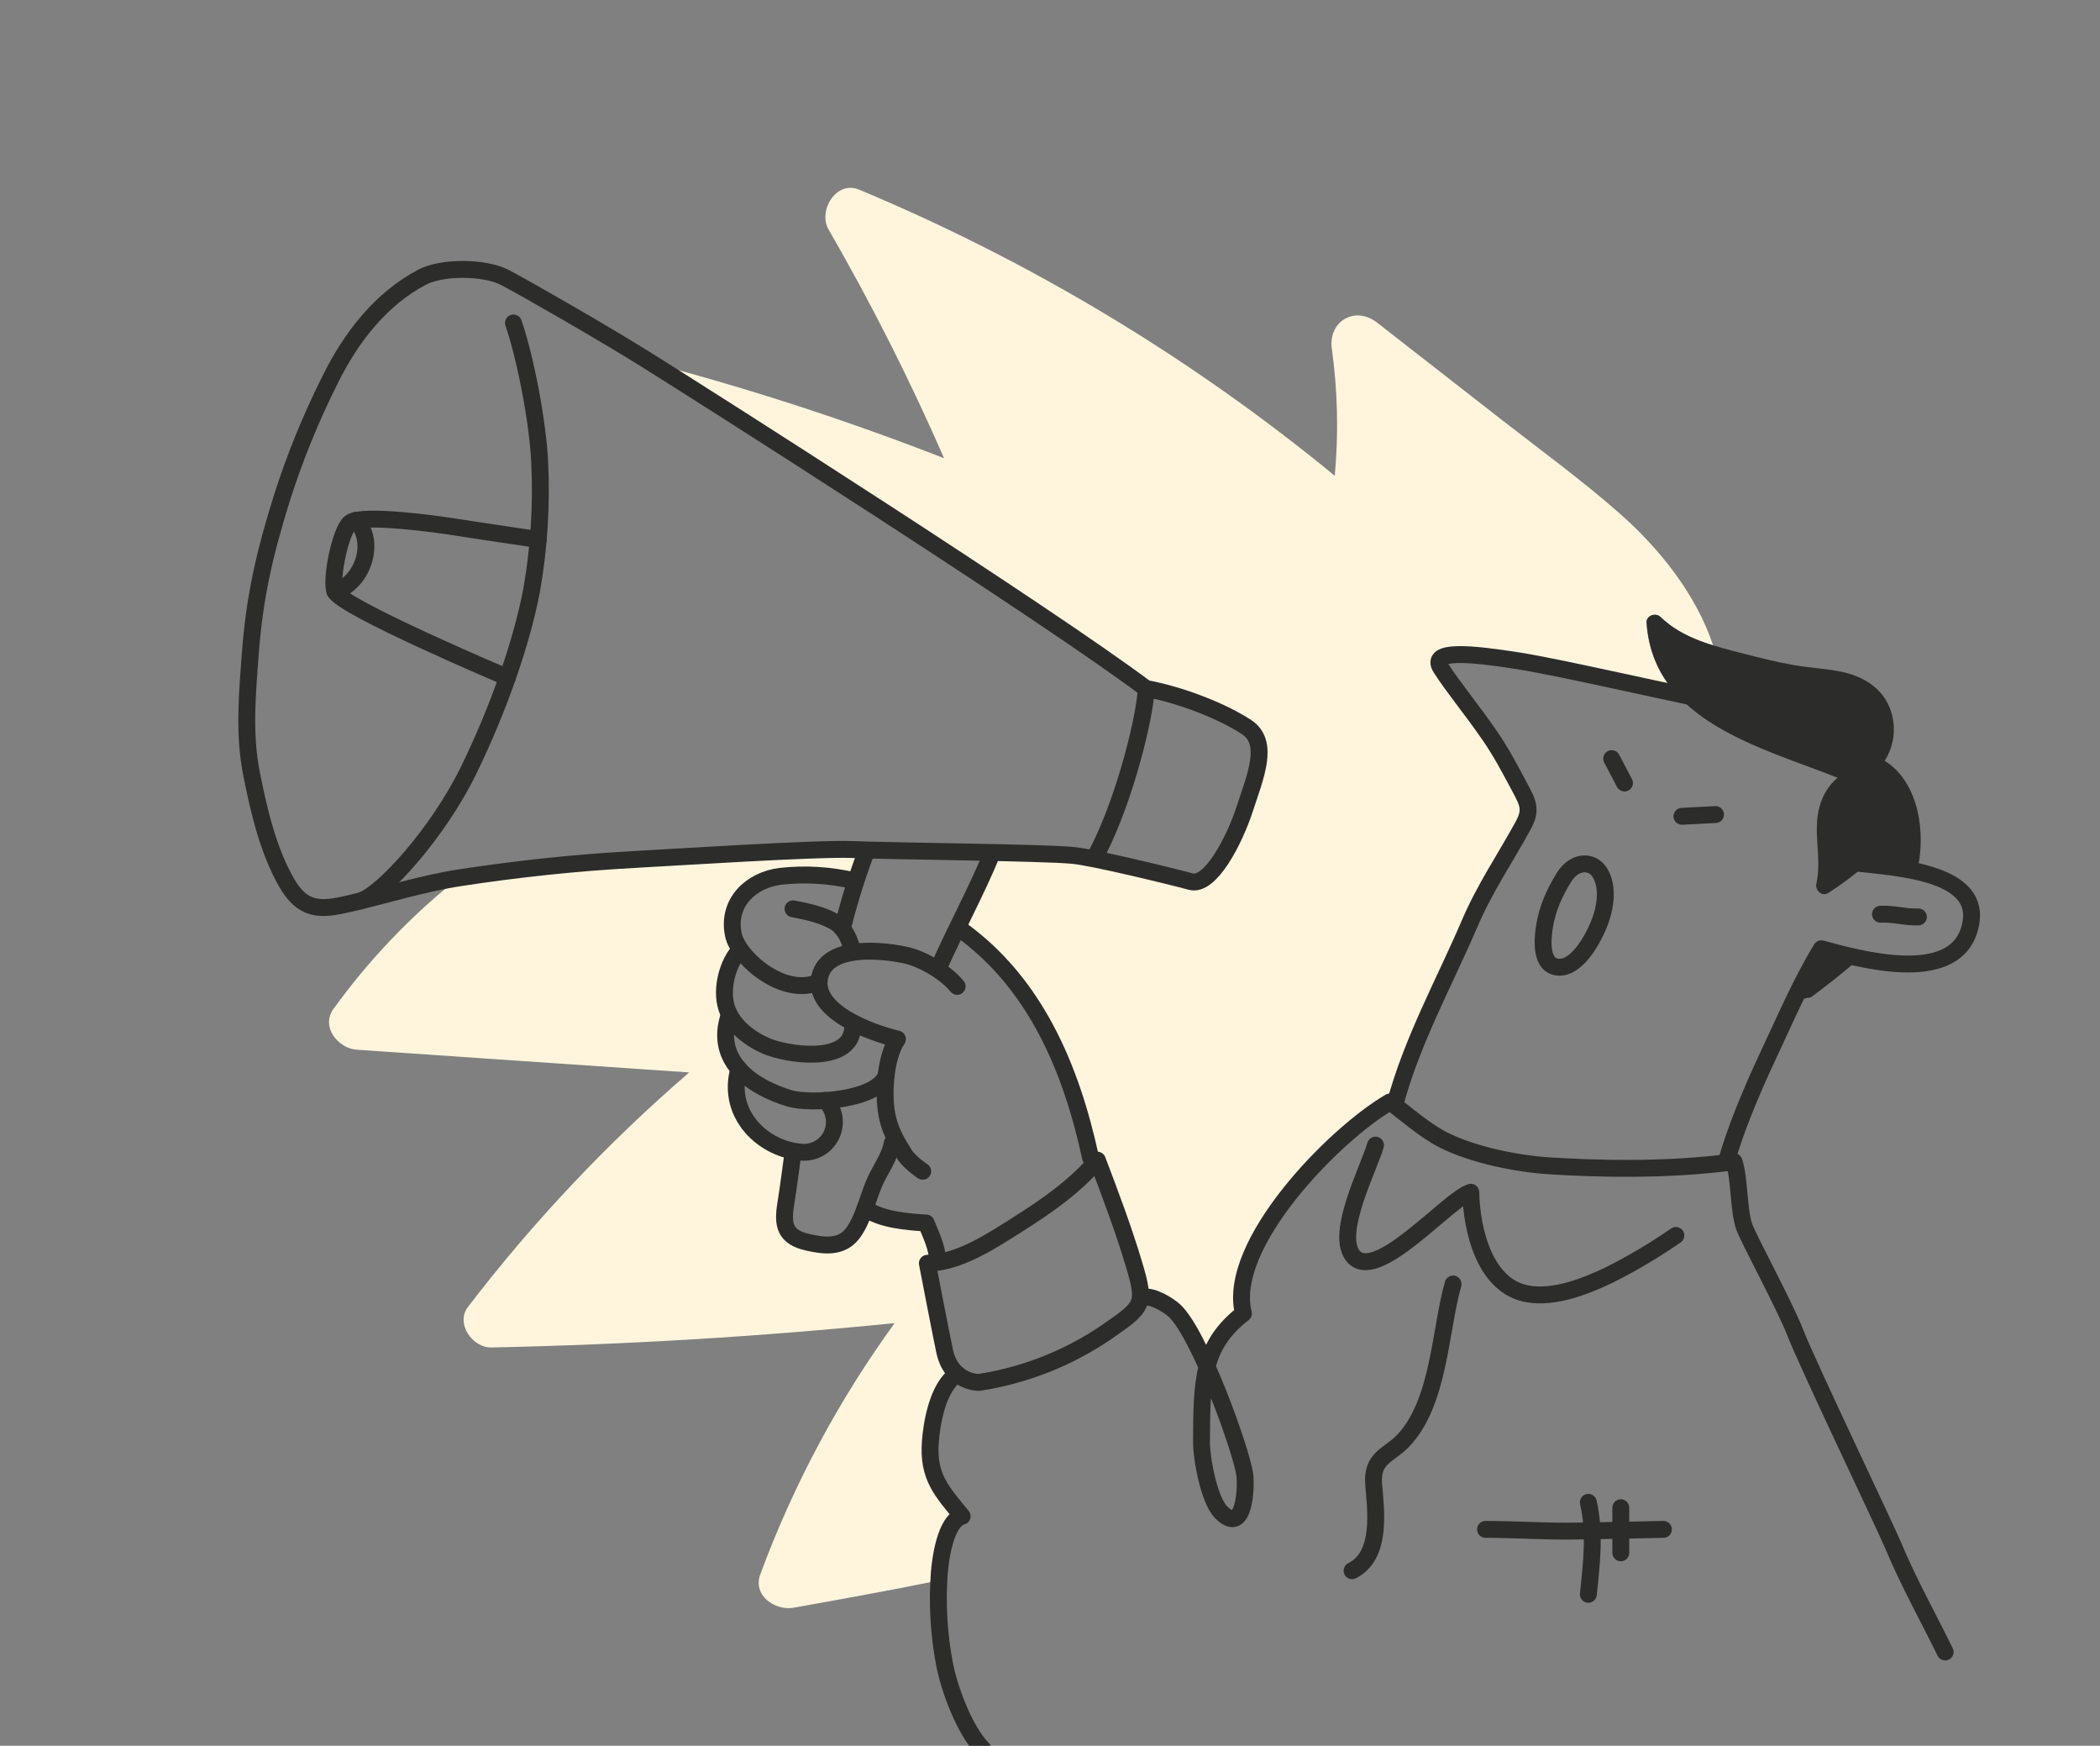 <?xml version="1.0" encoding="UTF-8"?> <svg xmlns="http://www.w3.org/2000/svg" width="373" height="310" viewBox="0 0 373 310" fill="none"><rect x="0" y="0" width="373" height="310" fill="#808080" stroke="none"/> <g clip-path="url(#clip0_83_1877)"> <path d="M167.691 81.37C150.681 74.733 133.305 69.073 115.649 64.419C128.891 72.717 186.434 109.402 203.578 122.294C210.055 123.524 217.166 126.373 221.356 129.126C225.546 131.879 222.889 137.972 221.068 143.598C219.247 149.225 214.956 157.533 211.458 156.572C207.96 155.611 194.314 152.3 190.61 151.93C188.448 151.714 182.802 151.55 176.339 151.411C174.648 155.193 172.298 159.973 170.175 164.384L170.449 164.946C183.849 174.523 190.225 189.634 193.68 205.581L194.031 206.984C194.319 206.662 194.607 206.336 194.886 206.023C197.188 212.078 199.494 218.199 201.368 224.44C202.266 227.444 202.713 229.245 202.468 230.687L203.035 230.456C204.381 229.918 207.403 231.677 208.575 232.758C210.257 234.315 212.362 238.226 214.365 242.728C215.302 239.076 217.152 236.107 220.828 233.243C217.705 221.091 236.924 201.454 246.851 195.688C247.11 195.866 247.389 196.072 247.682 196.294L247.721 196.207C250.719 184.93 256.48 174.585 261.093 163.841C263.721 157.706 267.339 152.435 270.491 146.664C271.995 143.92 271.486 142.758 269.89 139.803C268.04 136.372 266.69 133.715 264.47 130.5C261.246 125.835 258.066 122.044 255.903 118.661C253.741 115.278 261.482 116.095 269.597 117.369C275.507 118.296 288.173 121.155 297.672 123.187C294.547 119.708 292.706 115.264 292.454 110.594C292.368 109.301 294.073 108.758 294.919 109.575C297.552 112.131 300.848 113.563 304.288 114.63C301.29 105.563 294.736 97.371 287.649 91.144C281.057 85.349 273.926 80.136 266.988 74.745L244.593 57.284C240.672 54.228 235.872 57.058 236.564 61.959C237.6 69.421 237.772 76.978 237.078 84.479C211.542 63.516 183.078 46.399 152.589 33.672C148.529 31.976 145.252 37.42 147.159 40.731C154.756 53.884 161.61 67.451 167.691 81.37V81.37Z" fill="#FFF5DD"></path> <path d="M166.84 279.312C166.998 277.212 167.858 270.044 170.895 269.26C167.325 264.849 164.783 262.332 165.249 256.004C165.47 252.967 166.484 246.264 170.001 243.992C168.815 242.909 168.026 241.458 167.762 239.874C166.998 236.203 164.716 224.335 164.716 224.335C165.523 224.312 166.327 224.222 167.119 224.066L166.475 223.854C166.566 221.682 165.288 219.17 164.495 217.185C161.929 217.036 157.009 215.878 153.713 214.393C153.188 216.053 152.413 217.623 151.416 219.049C149.456 221.591 146.434 221.279 143.411 220.582C139.457 219.669 138.928 217.598 139.567 213.764C139.961 211.4 140.85 204.635 140.85 204.635L141.725 204.553C135.305 203.76 128.963 197.754 131.236 189.797C129.126 187.395 128.122 184.233 129.544 180.149C129.353 179.779 129.192 179.393 129.064 178.996C127.935 175.493 129.357 170.943 131.231 168.906L132.259 169.622C131.322 168.597 130.638 167.368 130.26 166.032C129.03 160.214 133.499 156.235 138.602 155.62C142.957 155.129 147.365 155.391 151.632 156.394L151.426 156.994L151.906 156.788C152.617 154.515 153.295 152.463 153.799 150.969C152.838 150.969 151.959 150.916 151.253 150.887C145.107 150.642 119.574 152.281 112.53 152.665C102.166 153.237 92.129 154.308 81.899 155.86C81.726 155.889 81.558 155.923 81.385 155.947C72.971 162.637 65.514 170.451 59.225 179.169C56.923 182.359 60.09 186.174 63.372 186.4L122.414 190.432C107.927 202.927 94.762 216.876 83.124 232.061C80.852 235.021 83.956 239.36 87.276 239.268C111.198 238.778 135.075 237.337 158.907 234.944C148.943 248.655 140.913 263.672 135.041 279.572C133.653 283.329 137.698 286.063 140.951 285.482C149.518 283.954 158.153 282.402 166.758 280.638C166.787 280.177 166.806 279.745 166.84 279.312Z" fill="#FFF5DD"></path> <path d="M163.889 207.984C163.889 207.984 161.598 206.489 160.641 204.957C159.306 202.818 158.239 201.012 157.658 198.537C156.759 194.732 157.177 187.755 159.402 184.507C154.755 183.402 143.959 179.548 145.66 173.23C147.173 167.608 157.148 168.704 161.357 169.722C163.346 170.203 167.604 172.245 170.006 175.152" stroke="#2C2C2B" stroke-width="3" stroke-linecap="round" stroke-linejoin="round"></path> <path d="M151.642 156.384C147.375 155.381 142.967 155.12 138.611 155.61C133.509 156.225 129.04 160.204 130.27 166.023C131.145 170.155 139.342 177.232 145.478 174.349" stroke="#2C2C2B" stroke-width="3" stroke-linecap="round" stroke-linejoin="round"></path> <path d="M193.709 205.581C190.254 189.634 183.878 174.522 170.477 164.946" stroke="#2C2C2B" stroke-width="3" stroke-linecap="round" stroke-linejoin="round"></path> <path d="M131.241 168.896C129.367 170.943 127.945 175.493 129.074 178.986C130.083 182.128 133.153 184.454 136.05 185.713C139.664 187.303 150.753 188.995 151.426 182.83" stroke="#2C2C2B" stroke-width="3" stroke-linecap="round" stroke-linejoin="round"></path> <path d="M129.549 180.168C126.599 188.625 134.051 193.165 140.211 195.03C143.978 196.168 155.918 195.376 157.408 190.912" stroke="#2C2C2B" stroke-width="3" stroke-linecap="round" stroke-linejoin="round"></path> <path d="M131.24 189.778C128.886 198.037 135.795 204.192 142.455 204.601C143.551 204.676 144.645 204.414 145.588 203.849C146.531 203.285 147.278 202.445 147.73 201.443C148.182 200.441 148.315 199.325 148.114 198.244C147.912 197.164 147.384 196.171 146.601 195.4" stroke="#2C2C2B" stroke-width="3" stroke-linecap="round" stroke-linejoin="round"></path> <path d="M140.855 161.376C143.34 161.857 146.069 162.434 148.231 163.697C150.273 164.894 151.066 167.373 151.426 168.896" stroke="#2C2C2B" stroke-width="3" stroke-linecap="round" stroke-linejoin="round"></path> <path d="M166.479 223.84C166.571 221.668 165.293 219.155 164.5 217.171C161.223 216.978 156.332 216.599 153.665 214.528" stroke="#2C2C2B" stroke-width="3" stroke-linecap="round" stroke-linejoin="round"></path> <path d="M158.47 203.02C158.023 205.557 156.221 207.825 155.226 210.228C154.073 212.986 153.247 216.685 151.421 219.049C149.46 221.591 146.438 221.279 143.416 220.582C139.462 219.669 138.933 217.598 139.572 213.764C139.966 211.4 140.855 204.635 140.855 204.635" stroke="#2C2C2B" stroke-width="3" stroke-linecap="round" stroke-linejoin="round"></path> <path d="M149.619 164.903C150.716 160.451 152.067 156.065 153.665 151.767" stroke="#2C2C2B" stroke-width="3" stroke-linecap="round" stroke-linejoin="round"></path> <path d="M166.802 171.63C169.708 165.115 173.735 157.6 176.089 151.767" stroke="#2C2C2B" stroke-width="3" stroke-linecap="round" stroke-linejoin="round"></path> <path d="M203.587 122.293C185.881 108.989 125.157 70.338 114.515 63.708C107.211 59.157 93.657 51.359 89.726 49.293C86.05 47.371 78.507 47.371 75.028 49.192C67.638 53.065 62.353 59.897 58.658 67.383C55.21 74.224 52.318 81.331 50.009 88.635C47.04 98.13 45.204 105.981 44.459 116.071C43.921 123.245 43.268 130.279 44.681 137.419C45.959 143.843 47.592 150.916 50.85 156.639C53.762 161.766 56.842 161.665 61.901 160.483C68.628 158.95 74.999 156.874 81.928 155.822C92.157 154.27 102.195 153.198 112.559 152.627C119.603 152.242 145.136 150.604 151.282 150.849C159.085 151.161 185.348 151.368 190.653 151.901C194.357 152.271 207.998 155.591 211.501 156.543C215.004 157.494 219.285 149.201 221.111 143.569C222.937 137.938 225.613 131.85 221.399 129.097C217.185 126.344 210.079 123.495 203.621 122.265C203.141 128.991 199.028 144.05 194.381 152.382" stroke="#2C2C2B" stroke-width="3" stroke-linecap="round" stroke-linejoin="round"></path> <path d="M91.202 57.351C93.417 63.794 95.526 75.129 95.848 81.908C96.238 89.608 95.755 97.328 94.406 104.919C92.686 113.971 88.559 125.921 83.192 136.871C77.825 147.822 68.09 158.652 64.03 159.988" stroke="#2C2C2B" stroke-width="3" stroke-linecap="round" stroke-linejoin="round"></path> <path d="M90.13 120.299C90.13 120.299 60.58 107.807 59.489 105.001C58.692 102.93 60.45 94.209 62.199 92.815C64.26 91.201 77.839 93.089 81.145 93.632C83.807 94.069 95.612 95.804 95.612 95.804" stroke="#2C2C2B" stroke-width="3" stroke-linecap="round" stroke-linejoin="round"></path> <path d="M63.208 92.417C66.86 96.03 64.568 103.468 59.489 105.001" stroke="#2C2C2B" stroke-width="3" stroke-linecap="round" stroke-linejoin="round"></path> <path d="M164.716 224.32C170.433 224.176 176.007 220.423 180.749 217.435C185.939 214.163 191.042 210.597 194.914 206.009C197.216 212.063 199.522 218.184 201.396 224.426C203.573 231.696 203.102 231.989 196.591 236.51C189.789 241.162 182.029 244.226 173.883 245.476C173.883 245.476 168.958 245.596 167.771 239.859C166.998 236.188 164.716 224.32 164.716 224.32Z" stroke="#2C2C2B" stroke-width="3" stroke-linecap="round" stroke-linejoin="round"></path> <path d="M170.001 243.977C166.484 246.264 165.47 252.967 165.249 255.989C164.769 262.317 167.325 264.835 170.895 269.246C167.859 270.029 166.998 277.198 166.84 279.298C166.433 284.776 166.756 290.284 167.801 295.678C168.555 299.545 171.164 307.113 174.629 310.635" stroke="#2C2C2B" stroke-width="3" stroke-linecap="round" stroke-linejoin="round"></path> <path d="M203.064 230.422C204.409 229.884 207.431 231.643 208.604 232.724C213.077 236.856 220.534 257.637 221.096 261.856C221.375 263.979 221.096 272.772 216.907 268.544C214.706 266.329 213.394 258.848 213.409 256.051C213.452 245 213.567 238.917 220.856 233.228C217.733 221.077 236.953 201.439 246.879 195.673C249.123 197.235 252.847 200.637 256.331 202.4C261.688 205.11 269.568 206.691 275.55 207.042C282.512 207.455 295.452 208.003 308.007 206.292C308.992 209.238 308.785 214.883 309.79 217.781C310.573 220.029 316.92 231.633 318.89 236.673C321.144 242.439 334.852 271.052 336.245 274.387C339.023 281.042 342.367 286.952 345.495 293.342" stroke="#2C2C2B" stroke-width="3" stroke-linecap="round" stroke-linejoin="round"></path> <path d="M258.094 228.005C255.754 236.174 255.691 249.2 249.123 255.936C246.601 258.521 243.602 258.819 243.992 263.624C244.347 268.006 245.544 276.237 240.148 278.913" stroke="#2C2C2B" stroke-width="3" stroke-linecap="round" stroke-linejoin="round"></path> <path d="M263.86 271.571C268.665 271.571 273.47 271.888 278.313 271.888C281.105 271.888 295.452 271.571 295.452 271.571" stroke="#2C2C2B" stroke-width="3" stroke-linecap="round" stroke-linejoin="round"></path> <path d="M287.884 267.728V275.732" stroke="#2C2C2B" stroke-width="3" stroke-linecap="round" stroke-linejoin="round"></path> <path d="M282.118 266.767C283.353 272.129 282.695 277.688 282.118 283.103" stroke="#2C2C2B" stroke-width="3" stroke-linecap="round" stroke-linejoin="round"></path> <path d="M244.318 203.342C243.059 207.638 237.231 218.761 240.219 222.879C244.183 228.347 257.248 212.856 261.241 211.707C261.371 218.434 263.739 228.481 271.408 229.769C276.15 230.566 281.609 228.419 285.823 226.405C289.931 224.346 293.889 221.998 297.667 219.381" stroke="#2C2C2B" stroke-width="3" stroke-linecap="round" stroke-linejoin="round"></path> <path d="M247.75 196.173C250.748 184.896 256.509 174.551 261.121 163.808C263.75 157.672 267.368 152.401 270.52 146.63C272.024 143.887 271.514 142.724 269.919 139.769C268.069 136.338 266.719 133.681 264.499 130.467C261.275 125.801 258.094 122.01 255.932 118.627C253.77 115.245 261.511 116.062 269.626 117.335C277.742 118.608 298.585 123.523 306.484 124.931C313.725 126.224 323.023 129.256 327.626 135.368C331.105 139.975 330.071 148.004 327.626 152.987C334.545 154.058 353.543 154.015 349.675 165.408C346.485 174.796 330.369 170.347 323.513 168.473C319.871 174.431 316.853 181.499 313.821 187.942C311.236 193.444 308.012 201.079 306.614 206.451" stroke="#2C2C2B" stroke-width="3" stroke-linecap="round" stroke-linejoin="round"></path> <path d="M284.078 154.827C285.909 157.58 285.039 161.703 283.891 164.403C282.853 166.849 280.177 171.813 276.953 171.75C273.541 171.688 273.921 166.83 274.377 164.245C274.896 161.314 275.987 158.719 277.798 155.779C279.61 152.838 282.695 152.747 284.078 154.827Z" stroke="#2C2C2B" stroke-width="3" stroke-linecap="round" stroke-linejoin="round"></path> <path d="M286.265 134.709L288.538 139.038" stroke="#2C2C2B" stroke-width="3" stroke-linecap="round" stroke-linejoin="round"></path> <path d="M298.743 144.949L304.706 144.641" stroke="#2C2C2B" stroke-width="3" stroke-linecap="round" stroke-linejoin="round"></path> <path d="M334.011 162.337C336.447 162.227 338.287 162.904 340.738 162.818" stroke="#2C2C2B" stroke-width="3" stroke-linecap="round" stroke-linejoin="round"></path> <path d="M334.756 135.094C335.569 133.818 336.093 132.379 336.292 130.88C336.491 129.38 336.361 127.855 335.909 126.411C334.55 122.087 330.735 119.929 326.473 119.165C323.811 118.685 321.106 118.546 318.449 118.07C315.537 117.551 312.683 116.835 309.8 116.095C304.514 114.735 298.965 113.448 294.938 109.541C294.093 108.724 292.387 109.267 292.473 110.56C293.665 128.088 312.654 132.662 326.386 138.101C324.851 139.415 323.749 141.162 323.225 143.113C321.894 147.639 323.662 152.372 322.619 156.932C322.36 158.075 323.633 159.301 324.738 158.561C327.137 157.039 329.411 155.328 331.537 153.443C334.543 153.711 337.531 154.148 340.489 154.75C342.161 148.062 340.868 138.88 334.756 135.094Z" fill="#2C2C2B"></path> <path d="M319.183 176.512C319.258 176.677 319.365 176.826 319.498 176.949C319.631 177.073 319.788 177.168 319.958 177.231C320.128 177.294 320.309 177.322 320.491 177.314C320.672 177.306 320.85 177.262 321.014 177.184C321.173 177.2 321.333 177.183 321.486 177.136C321.638 177.089 321.78 177.013 321.903 176.911C324.709 174.792 327.602 172.586 330.273 170.15C327.659 169.607 325.281 168.954 323.517 168.473C321.98 170.996 320.553 173.72 319.183 176.512Z" fill="#2C2C2B"></path> </g> <defs> <clipPath id="clip0_83_1877"> <rect width="373" height="311" fill="white"></rect> </clipPath> </defs> </svg> 